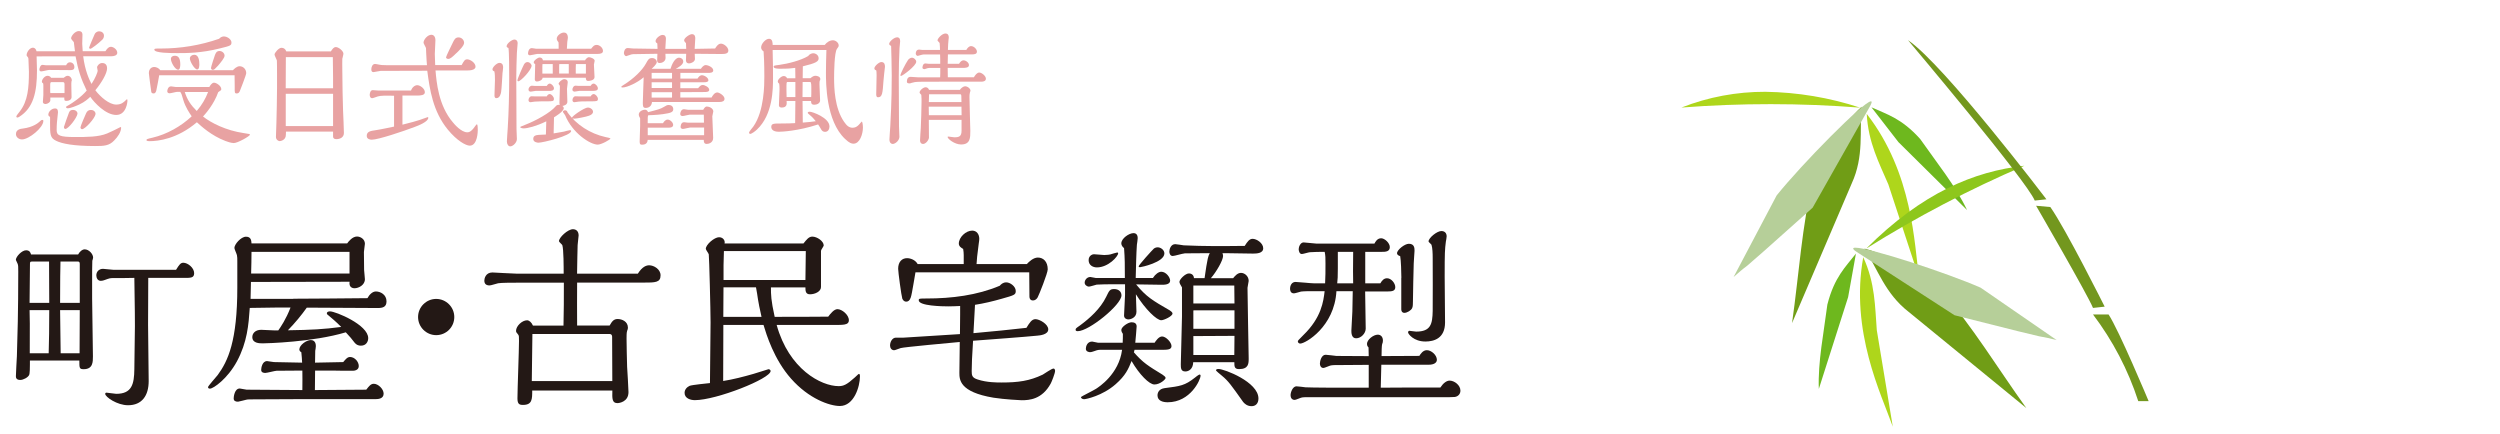<?xml version="1.0" encoding="UTF-8"?>
<svg id="_圖層_1" data-name="圖層 1" xmlns="http://www.w3.org/2000/svg" xmlns:xlink="http://www.w3.org/1999/xlink" viewBox="0 0 530 92">
  <defs>
    <style>
      .cls-1 {
        clip-path: url(#clippath-11);
      }

      .cls-2 {
        fill: url(#_未命名漸層_6);
      }

      .cls-2, .cls-3, .cls-4, .cls-5, .cls-6, .cls-7, .cls-8, .cls-9, .cls-10, .cls-11, .cls-12, .cls-13, .cls-14 {
        stroke-width: 0px;
      }

      .cls-3 {
        fill: #231815;
      }

      .cls-4 {
        fill: url(#_未命名漸層_8);
      }

      .cls-5 {
        fill: #73971e;
      }

      .cls-15 {
        clip-path: url(#clippath-2);
      }

      .cls-16 {
        clip-path: url(#clippath-6);
      }

      .cls-6 {
        fill: none;
      }

      .cls-17 {
        clip-path: url(#clippath-7);
      }

      .cls-18 {
        clip-path: url(#clippath-1);
      }

      .cls-19 {
        clip-path: url(#clippath-4);
      }

      .cls-7 {
        fill: #e8a2a2;
      }

      .cls-8 {
        fill: url(#_未命名漸層_5);
      }

      .cls-9 {
        fill: url(#_未命名漸層);
      }

      .cls-20 {
        clip-path: url(#clippath-9);
      }

      .cls-21 {
        clip-path: url(#clippath);
      }

      .cls-22 {
        clip-path: url(#clippath-3);
      }

      .cls-10 {
        fill: url(#_未命名漸層_3);
      }

      .cls-23 {
        clip-path: url(#clippath-8);
      }

      .cls-11 {
        fill: url(#_未命名漸層_7);
      }

      .cls-24 {
        clip-path: url(#clippath-5);
      }

      .cls-12 {
        fill: url(#_未命名漸層_2);
      }

      .cls-25 {
        clip-path: url(#clippath-10);
      }

      .cls-13 {
        fill: #b6cf99;
      }

      .cls-14 {
        fill: url(#_未命名漸層_4);
      }
    </style>
    <clipPath id="clippath">
      <rect class="cls-6" y="0" width="530" height="92"/>
    </clipPath>
    <clipPath id="clippath-1">
      <path class="cls-6" d="m402.51,30.17l14.51,14.37c-2.45-5.16-6.45-10.08-9.94-15.07-3.97-4.42-7.07-5.23-10.33-6.72,1.88,2.43,3.74,4.83,5.75,7.42"/>
    </clipPath>
    <linearGradient id="_未命名漸層" data-name="未命名漸層" x1="-41.26" y1="456.63" x2="-41.26" y2="456.63" gradientTransform="translate(10756.23 8907.71) rotate(-44.44) scale(29.72 -29.74)" gradientUnits="userSpaceOnUse">
      <stop offset="0" stop-color="#6eb81e"/>
      <stop offset=".51" stop-color="#aed61b"/>
      <stop offset="1" stop-color="#6eb81e"/>
    </linearGradient>
    <clipPath id="clippath-2">
      <path class="cls-6" d="m400.36,39.19l6.49,19.75c-1.03-7.18-1.31-22.22-11.1-34.79.31,6.08,2.64,10.41,4.62,15.04"/>
    </clipPath>
    <linearGradient id="_未命名漸層_2" data-name="未命名漸層 2" x1="-37.93" y1="456.44" x2="-37.92" y2="456.44" gradientTransform="translate(6895.9 15395.2) rotate(-20.16) scale(22.41 -36.48)" gradientUnits="userSpaceOnUse">
      <stop offset="0" stop-color="#6eb81e"/>
      <stop offset=".86" stop-color="#97cb1c"/>
      <stop offset="1" stop-color="#aed61b"/>
    </linearGradient>
    <clipPath id="clippath-3">
      <path class="cls-6" d="m394.66,22.63c-4.2,3.85-7.23,9.73-10.22,14.94-2.48,10.47-3.05,20.63-4.53,30.93l12.66-29.62c2.65-5.79,1.61-11.05,2.09-16.25h0Z"/>
    </clipPath>
    <linearGradient id="_未命名漸層_3" data-name="未命名漸層 3" x1="-39.33" y1="461.33" x2="-39.33" y2="461.33" gradientTransform="translate(13470.06 2232.68) rotate(-72.4) scale(48.36 -28.46)" gradientUnits="userSpaceOnUse">
      <stop offset="0" stop-color="#568f17"/>
      <stop offset=".61" stop-color="#82af18"/>
      <stop offset="1" stop-color="#8aaa15"/>
    </linearGradient>
    <clipPath id="clippath-4">
      <path class="cls-6" d="m376.66,41.41l-9.14,17.32c5.55-4.87-3.34,3.29,16.76-14.7l11.95-21.13c.59-.99.69-1.42.41-1.42-1.56,0-14.77,13.43-19.98,19.94"/>
    </clipPath>
    <clipPath id="clippath-5">
      <path class="cls-6" d="m356.49,22.8c12.6-.97,25.25-.96,37.85.02-6.48-2.13-13.25-3.26-20.08-3.36-6.08-.02-12.11,1.11-17.77,3.33"/>
    </clipPath>
    <linearGradient id="_未命名漸層_4" data-name="未命名漸層 4" x1="-142.17" y1="465.49" x2="-142.14" y2="465.49" gradientTransform="translate(18005.47 -376.54) rotate(-89.71) scale(3.56 -37.87)" gradientUnits="userSpaceOnUse">
      <stop offset="0" stop-color="#6eb81e"/>
      <stop offset=".86" stop-color="#97cb1c"/>
      <stop offset="1" stop-color="#aed61b"/>
    </linearGradient>
    <clipPath id="clippath-6">
      <path class="cls-6" d="m387.41,64.5c-.77,6.04-2.04,12.25-1.82,17.96l6.21-19.46c.58-3.23,1.12-6.21,1.66-9.24-2.2,2.83-4.57,4.99-6.04,10.74"/>
    </clipPath>
    <linearGradient id="_未命名漸層_5" data-name="未命名漸層 5" x1="-44.34" y1="457.71" x2="-44.33" y2="457.71" gradientTransform="translate(7790.75 959.96) rotate(-73.18) scale(29.81 -16.04)" gradientUnits="userSpaceOnUse">
      <stop offset="0" stop-color="#6eb81e"/>
      <stop offset=".51" stop-color="#aed61b"/>
      <stop offset="1" stop-color="#6eb81e"/>
    </linearGradient>
    <clipPath id="clippath-7">
      <path class="cls-6" d="m401.28,90.5l-3.4-20.51c-.39-5.02-.33-9.93-2.87-15.46-2.85,15.68,3.86,29.13,6.28,35.97"/>
    </clipPath>
    <linearGradient id="_未命名漸層_6" data-name="未命名漸層 6" x1="-35.67" y1="456.19" x2="-35.66" y2="456.19" gradientTransform="translate(3023.59 16683.5) rotate(-7.46) scale(13.72 -36.85)" gradientUnits="userSpaceOnUse">
      <stop offset="0" stop-color="#6eb81e"/>
      <stop offset=".86" stop-color="#97cb1c"/>
      <stop offset="1" stop-color="#aed61b"/>
    </linearGradient>
    <clipPath id="clippath-8">
      <path class="cls-6" d="m395.25,52.68c2.84,4.39,4.35,9.53,9.39,13.44l24.94,20.39c-6.08-8.45-11.3-17.19-18.35-25.31-5.07-3.23-10.47-7.04-15.98-8.51h0Z"/>
    </clipPath>
    <linearGradient id="_未命名漸層_7" data-name="未命名漸層 7" x1="-37.72" y1="460.44" x2="-37.72" y2="460.44" gradientTransform="translate(17410.35 14439.22) rotate(-45.25) scale(48.19 -48.19)" gradientUnits="userSpaceOnUse">
      <stop offset="0" stop-color="#568f17"/>
      <stop offset=".61" stop-color="#82af18"/>
      <stop offset="1" stop-color="#8aaa15"/>
    </linearGradient>
    <clipPath id="clippath-9">
      <path class="cls-6" d="m393.98,53.64l20.38,13.19c26.15,6.63,14.49,3.52,21.66,5.27l-16.12-11.11c-7.19-3.16-23.52-8.48-26.54-8.48-.76,0-.67.34.62,1.14"/>
    </clipPath>
    <clipPath id="clippath-10">
      <path class="cls-6" d="m395.63,52.7c10.71-6.71,21.92-12.58,33.54-17.56-10.64,1.17-21.67,5.72-33.53,17.56"/>
    </clipPath>
    <linearGradient id="_未命名漸層_8" data-name="未命名漸層 8" x1="-36.86" y1="455.29" x2="-36.86" y2="455.29" gradientTransform="translate(8240.43 11982.13) rotate(-27.87) scale(37.85 -31.22)" gradientUnits="userSpaceOnUse">
      <stop offset="0" stop-color="#6eb81e"/>
      <stop offset=".86" stop-color="#97cb1c"/>
      <stop offset="1" stop-color="#aed61b"/>
    </linearGradient>
    <clipPath id="clippath-11">
      <rect class="cls-6" x="404.49" y="8.5" width="51.02" height="76.54"/>
    </clipPath>
  </defs>
  <g class="cls-21">
    <g>
      <g>
        <g class="cls-18">
          <path class="cls-9" d="m385.86,33.44l21.22-20.81,20.83,21.24-21.22,20.81-20.83-21.24Z"/>
        </g>
        <g class="cls-15">
          <path class="cls-12" d="m384.49,28.28l21.04-7.72,12.57,34.25-21.04,7.72-12.57-34.25Z"/>
        </g>
        <g class="cls-22">
          <path class="cls-10" d="m366.69,64.31l14.62-46.09,27.13,8.61-14.62,46.09-27.13-8.61Z"/>
        </g>
        <g class="cls-19">
          <path class="cls-13" d="m344.73,47.48l31.18-41.71,40.45,30.23-31.18,41.72-40.45-30.23Z"/>
        </g>
        <g class="cls-24">
          <path class="cls-14" d="m356.47,22.82l.02-3.56,37.87.19-.02,3.56-37.87-.19Z"/>
        </g>
        <g class="cls-16">
          <path class="cls-8" d="m377.42,80.05l8.63-28.53,15.36,4.64-8.63,28.53-15.36-4.64Z"/>
        </g>
        <g class="cls-17">
          <path class="cls-2" d="m387.52,55.13l13.6-1.78,4.78,36.54-13.6,1.78-4.78-36.54Z"/>
        </g>
        <g class="cls-23">
          <path class="cls-11" d="m378.34,69.72l33.92-34.22,34.22,33.93-33.92,34.22-34.22-33.93Z"/>
        </g>
        <g class="cls-20">
          <path class="cls-13" d="m384.43,69.54l17.12-35.72,47.13,22.59-17.12,35.72-47.13-22.59Z"/>
        </g>
        <g class="cls-25">
          <path class="cls-4" d="m388.37,38.99l33.46-17.69,14.59,27.6-33.46,17.69-14.59-27.6Z"/>
        </g>
      </g>
      <g class="cls-1">
        <g>
          <path class="cls-5" d="m453.32,85.04h2.19s-6.31-15.09-8.5-18.38h-3.3c4.2,5.55,7.45,11.76,9.6,18.38"/>
          <path class="cls-5" d="m443.72,65.28l2.47-.27s-8.23-16.46-11.52-21.12l-3.02-.27s10.97,18.93,12.07,21.67"/>
          <path class="cls-5" d="m431.37,42.52l2.47-.27s-21.67-28.53-29.35-33.74c0,0,25.24,29.9,26.88,34.02"/>
        </g>
      </g>
    </g>
  </g>
  <g>
    <path class="cls-7" d="m4.85,27.25c2.25-.29,3.27-1.23,3.48-1.41.29-.29.45-.42.65-.42.13,0,.21.05.21.21,0,1.44-3.07,3.93-4.53,3.93-.65,0-1.28-.47-1.28-1.13,0-1,1-1.13,1.47-1.18Zm12.79-15.3c.37,2.99,1.28,4.95,1.76,5.84.81-1.18,1.31-2.54,1.31-2.78,0-.1-.13-.6-.13-.73,0-.34.5-.92,1.05-.92.37,0,1.07.1,1.07,1.13s-1.1,2.96-2.49,4.64c1.05,1.39,2.93,3.04,4.43,3.04,1.1,0,1.62-.52,2.04-.94.03-.03.21-.21.24-.21.08,0,.1.29.1.39,0,.03-.16,2.96-2.38,2.96s-4.64-2.59-5.5-3.85c-.47.45-1.13,1.07-2.36,1.65-.63.29-1.86.79-2.44.79-.16,0-.34-.1-.34-.26,0-.1.08-.16.71-.5.5-.29,2.38-1.49,3.67-2.99-1.21-2.49-1.83-4.4-2.36-7.26H7.76c0,.42.08,2.52.08,2.96,0,4.66-.76,7.96-3.75,9.85-.08.05-.29.16-.39.16-.16,0-.24-.08-.24-.24,0-.13.45-.71.73-1.05,1.73-2.2,1.94-5.08,1.94-8.41,0-.39-.1-2.2-.1-2.62,0-.34-.08-.45-.29-.68-.05-.05-.1-.13-.1-.24,0-.58.63-1.57,1.34-1.57.05,0,.58,0,.76.76h8.15c-.03-.29-.21-1.62-.24-1.94-.08-.1-.58-.63-.58-.79,0-.52.84-1.55,1.62-1.55s.79.6.79.79c0,.26-.05,1.62-.05,1.91,0,.05.1,1.42.1,1.57h4.82c.37-.6.73-.94,1.15-.94.55,0,1.36.58,1.36,1.28,0,.6-.81.73-1.26.73h-5.97Zm-3.62,1.89c.1-.21.29-.63.81-.63.6,0,.94.52.94.97,0,.71-.45.71-1.57.68-.76,0-2.33-.03-3.8-.03-.24,0-1.39.31-1.68.31-.21,0-.37-.16-.37-.37,0-.31.21-1.02.65-1.02.05,0,.58.08.68.08h4.32Zm-.52,2.65c.29-.24.55-.42.84-.42.52,0,.89.52.89.94,0,.05-.05.24-.08.29-.03.18-.03.5-.03.71,0,.39.05,2.49.05,2.57,0,.58-.58.81-1.07.81-.47,0-.47-.13-.47-.71h-2.96v.58c0,.42-.6.79-1,.79-.05,0-.58,0-.58-.47,0-.18.08-1.21.1-1.42v-2.04c0-.29-.03-.34-.05-.45-.08-.05-.26-.13-.26-.37,0-.47.6-1.23,1.18-1.23.1,0,.55,0,.76.42h2.67Zm-3.25,7.81c0-.66.73-1.31,1.41-1.31.55,0,.63.37.63.84,0,.1-.08.81-.1.97-.08.63-.18,1.55-.18,2.78,0,1.15.68,1.47,3.85,1.47,2.57,0,5.03,0,6.86-.76.66-.26,2.07-.97,2.83-1.36.05,0,.13.05.13.13,0,.92-.73,1.99-1.47,2.72-1.07,1.13-2.15,1.18-4.06,1.18-4.56,0-7-.5-8.23-1.1-1.31-.63-1.31-1.31-1.31-3.93,0-.16.03-.97,0-1.15-.29-.16-.37-.31-.37-.47Zm3.43-4.56v-1.86c0-.24-.05-.47-.31-.47h-2.49c-.24,0-.24.42-.24.52v1.49c0,.1,0,.21.03.31h3.01Zm.18,7.6c-.1,0-.31-.08-.31-.42,0-.13.97-2.8,1.05-2.99.08-.21.24-.63.86-.63.73,0,1,.55.97.81-.13.89-1.94,3.22-2.57,3.22Zm3.54.05c-.21,0-.34-.21-.34-.39,0-.29,1.02-2.59,1.18-2.96.21-.47.5-.73,1.02-.73.79,0,1.02.6,1,.86-.13.94-2.23,3.22-2.86,3.22Zm4.3-18.99c-.84.84-2.33,1.94-2.52,1.94-.1,0-.29-.03-.29-.24,0-.13,1.05-2.59,1.18-2.86.08-.21.42-.6.97-.6.5,0,1,.34,1,.92,0,.29-.1.6-.34.84Z"/>
    <path class="cls-7" d="m44.36,18.47c.18-.34.58-.94,1-.94.52,0,1.55.68,1.55,1.36,0,.24-.08.26-.65.65-.92,2.62-2.72,4.61-3.22,5.16,1.68,1.34,4.85,2.96,8.59,3.51,1.23.18,1.36.21,1.36.34,0,.31-2.62,1.78-3.41,1.78-.6,0-1.44-.31-1.81-.45-2.96-1.13-5.08-3.09-6.03-3.96-4.17,3.54-8.2,4.01-10.06,4.01-.13,0-.63,0-.63-.24,0-.18.13-.24,1.28-.5,3.04-.71,6.05-2.41,8.31-4.53-.5-.73-1.34-1.97-1.78-3.46-.34-1.21-.39-1.34-.65-1.73h-.63c-.24,0-1.36.31-1.62.31-.21,0-.5-.1-.5-.42s.18-1.05.81-1.05c.13,0,.81.13.97.13h7.13Zm5.03-3.59c.18-.21.81-.84,1.39-.84.81,0,1.42.66,1.42,1.47,0,.37-1.34,3.77-1.39,3.88-.18.39-.5.42-.6.42-.47,0-.47-.13-.45-1.39,0-.05,0-1.62-.03-2.46h-15.98c-.08.45-.47,2.67-.6,3.17-.08.31-.18.68-.6.68-.34,0-.42-.18-.47-.29-.16-1-.52-3.9-.52-4.01,0-.92.58-1.31,1.15-1.31.42,0,1,.26,1.26.68h15.43Zm-1.89-7.15c.66,0,1.57.6,1.57,1.28,0,.63-.24.71-2.36,1.23-4.11,1.05-7.36,1.02-9.04,1.02-1.41,0-4.95,0-4.95-.73,0-.24.13-.24,1.34-.24,4.22,0,8.41-.68,12.39-2.07.26-.31.66-.5,1.05-.5Zm-9.72,7.05c-.68,0-1.55-1.6-1.55-2.28,0-.5.45-.68.84-.68.71,0,1.15.47,1.15,1.83,0,.16,0,1.13-.45,1.13Zm1.39,4.72c.52,1.65,1.26,2.75,2.54,4.03,1.15-1.36,1.83-2.54,2.41-4.03h-4.95Zm2.65-4.77c-.6,0-1.57-1.73-1.57-2.33,0-.45.45-.79.94-.79.97,0,1.07,1.31,1.07,2.04,0,.29-.03,1.07-.45,1.07Zm4.3-.71c-.55.6-.71.79-1.02.79-.24,0-.37-.24-.37-.39,0-.24.73-2.46.84-2.75.16-.37.31-.86.97-.86.55,0,1.07.45,1.07,1,0,.47-.81,1.44-1.49,2.23Z"/>
    <path class="cls-7" d="m70.14,10.9c.34-.52.6-.92,1.07-.92.55,0,1.6.79,1.6,1.44,0,.16-.21.86-.24,1.05-.03.18,0,1.99,0,2.36,0,2.72.1,6.76.16,8.62.03.68.18,3.98.18,4.74,0,.92-.79,1.31-1.62,1.31-.45,0-.68-.21-.68-.55v-1.05h-9.98c-.03.31-.03.55-.03.71,0,1.13-1.15,1.31-1.31,1.31-.26,0-.79-.29-.79-.89,0-.42.08-2.52.1-2.99.05-2.25.13-4.98.13-7.21v-3.2c0-.42,0-2.54-.03-2.8-.03-.18-.5-1.05-.5-1.26,0-.37.89-1.44,1.47-1.44.5,0,.86.29,1.02.76h9.43Zm.47,7.81v-2.38c0-1.39-.03-2.8-.05-4.22h-9.96c-.03,2.38-.03,4.48-.03,6.6h10.03Zm0,8.02v-6.84h-10.03v6.84h10.03Z"/>
    <path class="cls-7" d="m85.33,26.43c1.86-.45,2.86-.76,3.64-1,.26-.1,1.65-.6,1.7-.6.1,0,.13.05.13.13,0,.86-2.15,1.68-2.91,1.96-2.33.89-7.7,2.7-9.09,2.7-.29,0-1.05-.1-1.05-.81,0-.94.81-1.05,1.89-1.21.97-.13,3.64-.71,3.9-.76v-6.55c-1.86-.03-2.88-.03-3.46.16-.18.05-1,.37-1.18.37-.42,0-.52-.47-.52-.71,0-.16.08-1,.63-1,.16,0,.94.08,1.13.08h7c.26-.73.84-1.13,1.31-1.13.63,0,1.62.73,1.62,1.49,0,.65-.86.71-1.68.71h-3.07v6.16Zm7-11.48c.21,2.38.6,7.39,3.69,11,.31.39,1.78,2.1,3.04,2.1.26,0,.79-.03,1.6-1.21.31-.42.34-.47.45-.47.18,0,.18,1,.18,1.21s-.03,3.3-1.7,3.3c-.81,0-2.7-1.02-4.66-3.41-3.17-3.88-3.82-8.49-4.35-12.47l-9.9.03c-.21,0-1.26.26-1.49.26-.37,0-.47-.24-.47-.6,0-.42.21-1.13.79-1.13.16,0,.65.1.94.16.18.05.63.1,1.42.1h8.65c-.08-.76-.08-1.1-.16-2.41,0-.16-.03-1.02-.05-1.21-.03-.18-.52-.94-.52-1.15,0-.63.84-1.68,1.68-1.68.31,0,.84.24.84,1.18,0,.42-.13,2.44-.13,2.91,0,.34,0,.5.08,2.33h5.61c.5-.89.66-1.21,1.18-1.21.63,0,1.76.73,1.76,1.55s-1.42.81-1.89.81h-6.55Zm4.4-3.67c-.81.79-1.26,1.21-1.7,1.21-.37,0-.47-.24-.47-.34,0-.18,1.21-2.67,1.44-3.12.29-.6.52-1.1,1.21-1.1.63,0,1.18.52,1.18,1.15s-1.05,1.62-1.65,2.2Z"/>
    <path class="cls-7" d="m104.4,14.72c0-.5.94-1.39,1.47-1.39.79,0,.79.73.79.97,0,.34-.1.86-.13,1.21-.05.63-.18,3.41-.29,3.96-.05.34-.24,1.34-1.02,1.34-.39,0-.39-.42-.39-.63,0-.5.1-2.75.1-3.2,0-.52,0-1.39-.13-1.86-.21-.05-.39-.18-.39-.39Zm3.01-4.95c0-.52,1.1-1.39,1.65-1.39.29,0,.68.18.68.79,0,.31-.16,1.73-.16,2.02-.05,1.34-.13,3.85-.13,5.03,0,2.49.03,10.48.05,11.16,0,.29.08,2.02.08,2.1,0,.76-.84,1.55-1.41,1.55-.39,0-.71-.45-.71-1.05,0-.45.16-2.41.18-2.8.21-3.35.31-7.36.31-10.72,0-1.28,0-5.48-.16-6.29-.39-.13-.39-.29-.39-.39Zm2.46,7.47c-.08,0-.18-.1-.18-.18,0-.37,1.13-2.91,1.41-3.43.18-.29.42-.47.71-.47.52,0,.92.52.89.81-.1.94-2.31,3.27-2.83,3.27Zm5.92,8.49c-2.07,1.02-3.98,1.49-4.77,1.49-.31,0-.73-.1-.73-.29,0-.05.26-.16,1.31-.58,1.83-.71,5.06-2.41,6.24-3.85.21-.26.42-.31.84-.26-.08-.18-.08-.26-.08-.5,0-.52.1-2.86.1-3.35,0-.18-.03-.24-.1-.37-.03-.03-.18-.18-.18-.24,0-.31.71-1,1.21-1,.05,0,.73,0,.73.66,0,.24-.16,1.21-.16,1.41,0,.45.08,2.33.08,2.72,0,.63-.71.86-1.05.89.29.24.29.42.29.47,0,.71-1.89,1.83-2.07,1.94l-.08,3.41c1.57-.26,1.86-.31,2.15-.37.21-.05,1.1-.31,1.26-.31.08,0,.31,0,.31.16,0,1.02-6.03,2.49-6.94,2.49-.29,0-1.1-.13-1.1-.79s.5-.76.71-.81c.31-.08,1.57-.1,1.97-.13l.08-2.8Zm-1.81-14.3c-.26,0-1.39.29-1.62.29-.29,0-.42-.16-.42-.39,0-.37.18-1.13.81-1.13.16,0,.76.13.89.13h4.79v-.71c0-.13,0-.47-.03-.65-.18-.24-.37-.47-.37-.76,0-.66.89-1.31,1.52-1.31.34,0,.84.18.84,1.13,0,.13-.1.76-.13.89,0,.24-.05,1.21-.08,1.41h5.14c.45-.55.65-.81,1.15-.81.68,0,1.36.63,1.36,1.28,0,.5-.52.63-1.13.63h-12.73Zm1.94,6.79c.13-.29.42-.5.6-.5.42,0,.92.6.92,1,0,.55-.68.55-1.02.55h-2.88c-.16,0-.84.16-1,.16-.24,0-.5-.1-.5-.45,0-.39.34-.81.73-.81.1,0,.55.05.63.05h2.52Zm-1.31,3.27c-.42,0-.92.03-1.23.05-.13.03-.79.13-.92.13-.26,0-.42-.21-.42-.45,0-.34.26-.81.65-.81.08,0,.71.03.84.03h2.38c.1-.26.39-.5.6-.5.42,0,.92.6.92,1.02,0,.52-.29.52-1.47.52h-1.36Zm.42-5c-.03.52-.81.79-1.18.79-.45,0-.47-.34-.47-.5,0-.5.08-2.75.08-3.2-.26-.08-.31-.29-.31-.37,0-.39.86-1.02,1.26-1.02.05,0,.6,0,.68.6h8.93c.13-.21.47-.66.84-.66.34,0,1.21.31,1.21.76,0,.13-.16.66-.16.79,0,.42.13,2.28.13,2.67,0,.73-1.15.81-1.34.81-.47,0-.5-.37-.5-.68h-9.17Zm2.15-2.91h-2.17c0,.08-.03.37-.03.42v1.6h2.2v-2.02Zm3.41,0h-2.02c-.03.21-.03.47-.03.73v1.28h2.04v-2.02Zm7.7,15.46c.29.05,1.13.24,1.13.31,0,.24-1.94,1.31-2.7,1.31-1.6,0-5.37-2.44-6.92-6.24-.05-.13-.47-.6-.47-.73,0-.18.24-.31.45-.31.1,0,.47.05.5.39,1.86,2.67,4.85,4.56,8.02,5.27Zm-3.35-4.53c-.66.26-2.75.65-3.2.65-.16,0-.47-.05-.47-.21,0-.34,2.62-2.15,3.35-2.15.55,0,1.1.42,1.1.89s-.5.71-.79.81Zm.26-6.29c.18-.34.45-.5.63-.5.42,0,.92.58.92,1.02,0,.52-.71.52-1.02.52h-2.88c-.16,0-.84.16-1,.16-.13,0-.5-.03-.5-.42,0-.37.26-.84.68-.84.1,0,.55.05.65.05h2.52Zm-.89,3.27c-.6,0-1.26,0-1.62.05-.13,0-.79.13-.94.13-.26,0-.39-.24-.39-.45,0-.31.21-.81.63-.81.1,0,.79.03.94.03h2.28c.16-.31.45-.5.63-.5.42,0,.92.6.92,1.02,0,.52-.29.52-1.52.52h-.92Zm-.1-7.91h-2.12c0,.1-.03.58-.03.68v1.34h2.15v-2.02Z"/>
    <path class="cls-7" d="m150.85,20.67c.24-.42.63-1.07,1.23-1.07.39,0,1.52.68,1.52,1.34,0,.52-.5.68-1.05.68h-14.33c-.05.79-.58,1.26-1.34,1.26-.6,0-.6-.45-.6-1.13,0-.79.16-4.53.18-5.37-1.23,1.1-3.51,2.17-4.48,2.17-.16,0-.26-.03-.26-.16,0-.08.34-.29.42-.34,2.25-1.39,4.03-3.17,4.79-4.56.47-.86.63-1.18,1.31-1.18.6,0,1,.42,1,.84,0,.47-.89,1.26-1.1,1.44h4.01c.26-.89.92-2.36,1.81-2.36.45,0,.89.29.89.84,0,.68-1.23,1.34-1.6,1.52h5.34c.18-.26.55-.79,1.02-.79.5,0,1.6.47,1.6,1.13,0,.52-.71.52-1,.52h-5.97v1.21h3.64c.21-.34.5-.71.94-.71.47,0,1.36.5,1.36,1.07,0,.34-.42.42-.92.42h-5.03v1.26h3.77c.34-.39.55-.68.97-.68.45,0,1.39.47,1.39,1.02,0,.47-.63.47-1.07.47l-5.06.03v1.13h6.6Zm.76-10.4c.26-.42.66-1.02,1.23-1.02.63,0,1.57.76,1.57,1.47s-.79.73-1.6.73-1.26,0-5.53-.05c0,.16.05.92.05,1.1,0,.58-.79.94-1.23.94-.6,0-.68-.42-.68-.68,0-.21.05-1.15.05-1.36h-4.4c0,.13.03.81.03.89,0,.71-.73,1.07-1.23,1.07-.55,0-.55-.39-.55-.6s.03-.94.05-1.36l-5.14.08c-.21,0-.45.08-.6.13-.1.03-.84.29-.86.29-.29,0-.5-.37-.5-.65s.16-1.07.81-1.07c.16,0,.94.1,1.13.1l5.19.08c0-.37-.03-.81-.05-1.15-.1-.05-.37-.21-.37-.5,0-.55.92-1.31,1.49-1.31.47,0,.71.31.71.79,0,.31-.1,1.83-.13,2.17h4.43c0-.37-.03-.84-.05-1.21-.21-.21-.39-.39-.39-.63,0-.47,1.15-1.28,1.65-1.28.68,0,.71.63.71.89,0,.31-.1,1.89-.13,2.23l4.35-.08Zm-2.54,13.02c.37-.68.63-.71.79-.71.5,0,1.36.39,1.36,1.05,0,.16-.21.89-.21,1.02,0,.65.18,3.85.18,4.58,0,1.07-1,1.28-1.36,1.28-.6,0-.63-.45-.63-.86h-11.89c-.05,1.02-.94,1.02-1.23,1.02-.34,0-.47-.1-.47-.68,0-.47.1-2.78.1-3.3v-1.62c-.13-.21-.29-.52-.29-.79,0-.6.73-1.02,1.34-1.02.26,0,.5.16.63.52,2.23-.58,2.59-.68,3.27-1.07.71-.42.76-.45,1.1-.45.6,0,.97.34.97.89s-.47.73-1.1.86c-1.47.31-2.86.37-4.19.42-.13.26-.13.39-.13,1.68h3.25c.13-.21.45-.76,1-.76.47,0,1.15.58,1.15,1.13s-.68.58-.86.58h-4.53v1.6h11.95v-1.62h-2.99c-.21,0-1.23.29-1.47.29-.08,0-.52,0-.52-.42,0-.16.05-1,.73-1,.13,0,.76.1.89.1h3.33c0-.24-.03-1.44-.03-1.7h-3.01c-.21,0-1.23.29-1.49.29-.03,0-.5,0-.5-.45,0-.24.16-1,.79-1,.13,0,.79.13.94.13h3.14Zm-6.6-6.63v-1.21h-4.32v1.21h4.32Zm0,1.99v-1.21h-4.32v1.21h4.32Zm0,2.04v-1.15h-4.32v1.15h4.32Z"/>
    <path class="cls-7" d="m174.83,9.54c.45-.58,1.07-1,1.76-1,.55,0,1.21.5,1.21,1.07,0,.26-.05.34-.37.76-.55.76-.6,5.03-.6,6.16,0,2.07.1,6.37,2.1,9.27.58.84,1.05,1.28,1.83,1.28.45,0,.84-.18,1.13-.45.16-.1.76-.86.79-.86.18,0,.26.84.26,1.28,0,1.39-.68,3.41-1.99,3.41-.37,0-.84-.08-1.81-1.02-4.04-3.8-4.04-11.82-4.04-14.02,0-1.6.05-3.22.1-4.82h-11.4c.08,2.67.08,4.98.08,5.84,0,2.38,0,7.83-3.41,11.03-.39.37-1.13.92-1.44.92-.16,0-.24-.21-.24-.29,0-.16.76-1.07.92-1.28,2.33-3.3,2.33-8.93,2.33-10.61,0-2.86-.1-4.45-.16-5.32-.16-.1-.52-.34-.52-.86,0-.71.92-1.81,1.68-1.81s.76.94.76,1.31h11.03Zm-4.69,11.87c0,1.21.03,2.28.05,4.58,1.47-.13,1.91-.16,2.75-.29-.68-.86-.97-1.07-1.49-1.52-.18-.13-.21-.21-.21-.29,0-.18.31-.21.42-.21.55,0,4.19,1.28,4.19,3.14,0,.5-.26,1.13-.94,1.13-.37,0-.63-.18-.81-.5-.18-.34-.42-.71-.66-1.07-4.24,1.39-7.68,1.55-8.33,1.55-1.36,0-1.6-.65-1.6-1.02,0-.73.5-.73,2.1-.73,1.31,0,2.1-.03,2.96-.08.03-1.57.05-3.09.05-4.69h-1.86c.05.58.13,1.39-1.05,1.39-.29,0-.58-.13-.58-.47,0-.5.13-2.86.13-3.38,0-.13,0-.97-.08-1.23-.26-.16-.29-.39-.29-.45,0-.45.76-1.15,1.26-1.15.34,0,.58.18.71.47h1.76c0-.31-.03-1.86-.03-2.2-.73.1-1.44.18-3.14.18-.39,0-1.44,0-1.44-.42,0-.24.1-.26,1.18-.39,1.89-.26,4.58-.94,6.16-1.89.31-.5.89-.58,1.05-.58.5,0,1.15.37,1.15,1.07,0,.66-.52,1.02-3.35,1.7-.03.84-.03,1.76-.03,2.52h1.65c.24-.21.63-.52,1.02-.52.37,0,1.07.16,1.07.71,0,.18-.08.29-.13.37-.03.13-.05.26-.05.76,0,.94.13,2.46.13,3.38,0,.66-.73.92-1.21.92-.65,0-.68-.31-.71-.79h-1.81Zm-1.52-4.03h-1.68c-.21,0-.21.34-.21.84v.97c0,.37,0,.86.03,1.39h1.86v-3.2Zm3.35,3.2c.03-.31.03-.81.03-1.1v-.76c0-.6,0-1.34-.24-1.34h-1.6l-.03,3.2h1.83Z"/>
    <path class="cls-7" d="m185.36,14.51c0-.47.97-1.36,1.49-1.36.76,0,.76.76.76.97v.08c-.05.42-.29,2.44-.31,2.91-.18,2.65-.26,3.51-1.15,3.51-.39,0-.39-.42-.39-.65,0-.08.08-3.43.08-4.06,0-.71-.05-.86-.08-1-.18-.05-.39-.16-.39-.39Zm5.32,14.41c.03.84-.86,1.6-1.44,1.6-.29,0-.68-.26-.68-.94,0-.42.16-2.38.18-2.83.31-5.48.31-9.3.31-10.72,0-2.12-.1-5.19-.13-6.29-.18-.08-.42-.24-.42-.42,0-.5,1.05-1.41,1.68-1.41.16,0,.65,0,.65.84,0,.18-.13,1.21-.13,1.44-.1,2.02-.16,4.17-.16,6.18,0,2.49.03,9.85.05,10.4l.08,2.15Zm.34-12.81c-.1,0-.13-.08-.13-.16,0-.31,1.02-2.36,1.62-3.25.1-.13.45-.47.81-.47.42,0,.92.42.92.86,0,.86-2.91,3.01-3.22,3.01Zm15.43.29c.31-.5.68-1.02,1.15-1.02.52,0,1.41.71,1.41,1.31s-.76.63-1.02.63h-8.88c-3.25,0-4.72,0-5.14.08-.1.03-.63.16-.76.18-.16.1-.42.1-.45.1-.47,0-.5-.24-.5-.37,0-.6.24-1.02.79-1.02.21,0,1.28.1,1.52.1h4.74c.03-.24.03-1.34.03-1.99h-2.07c-.21,0-.42,0-.6.05-.08.03-.6.21-.66.21-.13,0-.45-.05-.45-.29,0-.1.03-.92.63-.92.1,0,.63.08.76.08h2.38c0-.55,0-1.42-.03-1.99h-3.12c-.24,0-.47,0-.68.05-.13.05-.89.26-.94.26-.21,0-.42-.24-.42-.5,0-.05,0-.84.71-.84.1,0,.6.08.71.08h3.72c0-.21-.03-1.23-.08-1.47-.03-.1-.45-.45-.45-.55,0-.42.97-1.47,1.68-1.47s.71.65.71.89c0,.1-.03.24-.05.42-.08.55-.1,1.41-.13,2.17h3.9c.26-.47.65-.81.97-.81.68,0,1.28.68,1.28,1.18,0,.58-.71.58-1.07.58h-5.08c0,.29-.05,1.68-.05,1.99h2.41c.24-.42.58-.73.92-.73.5,0,1.18.45,1.18,1.02s-.84.58-1.21.58h-3.3c0,.29.03,1.68.03,1.99h5.5Zm-2.96,2.65c.24-.37.76-.76,1.1-.76.55,0,1.15.5,1.15.94,0,.05-.1.37-.13.45-.08.37-.08.47-.08.94,0,1.13.18,6.89.18,7.13,0,1.47,0,2.88-1.96,2.88-1.36,0-2.86-1.18-2.86-1.6,0-.05.08-.08.16-.08.18,0,1.07.16,1.28.16.97,0,1.52-.18,1.52-1.39v-2.31h-6.94l.03,3.8c-.1.6-.71,1.31-1.26,1.31-.39,0-.63-.31-.63-.73,0-.37.13-2.25.16-2.67.05-.89.16-4.38.16-5.61,0-.42,0-.71-.05-1.41-.1-.1-.37-.37-.37-.47,0-.47.79-1.13,1.28-1.13.21,0,.58.1.73.55h6.52Zm.37,5.37l-.03-1.81h-6.94c0,.58,0,1.21.03,1.81h6.94Zm-.03-2.78l-.03-1.34c0-.13-.05-.31-.21-.31h-6.63c-.03.84-.05,1.18-.05,1.65h6.92Z"/>
  </g>
  <g>
    <path class="cls-3" d="m16.57,53.94c.25-.5.83-1.08,1.38-1.08.92,0,1.79,1,1.79,1.75,0,.12-.13.58-.17.67-.04.21-.04,3.55-.04,3.96v4.01c0,1.75.17,10.35.17,12.31,0,1.17,0,2.71-1.96,2.71-.92,0-.92-.25-.92-1.84H6.34v.83c0,.46,0,1.96-.17,2.25-.25.5-1.21,1.04-1.88,1.04-.88,0-.92-.54-.92-.79,0-.46.17-3.59.21-4.26.13-4.05.29-9.56.29-17.9,0-1.04,0-1.34-.13-1.67-.04-.08-.38-.79-.38-.83,0-.67,1.25-2.04,2.17-2.04.79,0,.96.54,1.04.88h9.97Zm-6.13,10.27c0-1.25-.04-7.39-.04-8.76h-3.67c-.38,0-.38.17-.38.71l-.08,8.05h4.17Zm-.12,10.68c.08-2.92.12-5.09.12-9.14h-4.17c.04,1.96.08,2.5.04,9.14h4.01Zm6.59-10.68v-8.22c0-.25-.04-.54-.33-.54h-3.76c-.04,2.17-.08,3.3-.08,8.76h4.17Zm-.04,10.68c0-1.29.04-7.68.04-9.14h-4.17c0,1.29.12,7.68.12,9.14h4.01Zm14.56-15.98c0,1.42-.04,8.35-.04,9.93,0,1.71.13,10.06.13,11.94,0,3.09-1.42,5.13-4.38,5.13-2.3,0-4.84-1.75-4.84-2.42,0-.12.13-.25.25-.25.29,0,1.75.25,2.09.25,3.34,0,3.8-2.09,3.84-5.22.04-1.59.12-8.05.12-9.14,0-1.79,0-2.63-.12-10.22-1.59.04-2.75.04-4.47.04-.67,0-.79.04-1.84.42-.21.08-.5.17-.79.17-.71,0-.96-.67-.96-1.17,0-.75.54-1.38,1.42-1.38.29,0,1.88.21,2.25.21h13.23c.67-1.08.96-1.5,1.54-1.5.96,0,2.3,1.08,2.3,2.21,0,1.04-.75,1-2.21,1h-7.51Z"/>
    <path class="cls-3" d="m62.17,63.33c.88,0,13.73-.08,15.73-.12.38-.71,1.04-1.42,1.79-1.42.96,0,2.25.67,2.25,2.09,0,1.21-.79,1.42-1.88,1.42l-15.02-.08c-1.13,1.59-2.46,3.21-4.01,4.8,5.05-.08,7.55-.21,11.31-.71-1.21-1.21-2.04-1.88-2.63-2.38-.21-.12-.42-.33-.42-.5,0-.33.38-.42.67-.42,1.17,0,8.1,2.84,8.1,5.68,0,.71-.42,1.59-1.54,1.59-.79,0-1.21-.42-1.5-.83-.54-.71-.63-.83-1.71-2-6.97,2.09-16.86,2.34-17.57,2.34s-2.25,0-2.25-1.33c0-.79.63-1.54,1.88-1.54.38,0,2.29.12,2.71.12h.92c.5-.71,1.63-2.34,2.59-4.84h-3.05c-1,0-3.46.04-5.59.08-.25,3.59-.54,7.26-2.71,11.31-2,3.71-5.01,5.8-5.72,5.8-.17,0-.42-.04-.42-.33,0-.21,1.71-2.13,2.04-2.54,2.21-3,4.17-7.26,4.17-18.57v-5.51c0-.58,0-1.04-.08-1.34-.04-.25-.54-1.29-.54-1.54,0-.75,1.38-2.38,2.46-2.38s1.13.83,1.17,1.42h20.28c.33-.46,1.13-1.46,2.09-1.46.71,0,1.67.54,1.67,1.54,0,.25-.21,1.46-.21,1.75,0,.63.04,3.21.04,3.8,0,.25.17,1.63.17,1.96,0,1.25-1.34,1.92-2.21,1.92-.17,0-1.25-.04-1.04-1.38-2.96,0-17.61.04-20.91.04,0,.5-.08,3-.08,3.59h9.06Zm15.48,19.28c.58-.75.96-1.25,1.59-1.25.96,0,2.09,1.13,2.09,2.09,0,1.04-1.04,1.17-1.75,1.17h-16.94c-1.17,0-6.97.04-8.3.04-1.59,0-1.75,0-2.13.08-.21.04-1.59.42-1.75.42-.54,0-.92-.17-.92-.71,0-.29.17-2.09,1.29-2.09.21,0,1.21.25,1.46.25l11.81.08c.04-.79,0-3.76,0-4.13l-5.47.04c-.33,0-2,.46-2.38.46-.17,0-.88,0-.88-.63,0-.42.21-1.88,1.25-1.88.21,0,1.21.21,1.46.21l5.97.12c0-.12-.12-2.09-.17-2.21-.17-.08-.42-.29-.42-.58,0-.92,1.5-2,2.42-2,1.04,0,1.08,1,1.08,1.29,0,.17-.08.83-.13,1,0,.33-.04,2.13-.04,2.5l5.97-.12c.54-.63.88-1.08,1.46-1.08.96,0,1.84,1,1.84,1.92s-1,1-1.25,1c-.63.04-3.67-.04-4.34-.04h-3.67l-.04,4.13,10.89-.08Zm-3.55-24.62v-4.59h-20.78c0,.67-.04,3.88-.08,4.59h20.87Z"/>
    <path class="cls-3" d="m92.47,71.05c-2.09,0-3.84-1.71-3.84-3.84s1.75-3.84,3.84-3.84,3.84,1.71,3.84,3.84-1.71,3.84-3.84,3.84Z"/>
    <path class="cls-3" d="m135.24,57.99c.92-1.46,1.79-1.75,2.38-1.75,1,0,2.42.83,2.42,2.13,0,1.54-1.13,1.54-3.67,1.54h-14.02c-.04,1.29,0,7.68,0,9.1h6.89c.54-.96.92-1.38,1.71-1.38.88,0,2.17.5,2.17,1.84,0,.25-.04.33-.17.67s-.12,1.34-.12,1.67c0,1.67.08,4.22.12,5.97.04.75.29,4.47.29,5.34,0,2.09-2,2.34-2.34,2.34-1.13,0-1.13-.92-1.08-2.67h-16.99c0,1.84,0,3.05-1.96,3.05-.75,0-1.17-.17-1.17-1.38,0-1.75.33-10.27.33-12.19,0-.83,0-1.13-.17-1.33-.33-.38-.46-.54-.46-.79,0-1.04,1.29-2.25,2.34-2.25.42,0,.92.38,1.25,1.13h6.47c.08-4.09.08-4.59.08-9.1h-10.14c-.92,0-3.09,0-3.8.12-.25.04-1.5.46-1.79.46-.71,0-1.13-.29-1.13-1.04,0-.38.25-1.71,1.71-1.71.29,0,4.26.25,5.05.25h10.06c0-1.21,0-5.22-.29-6.05-.04-.12-.71-.67-.71-.83,0-.79,1.88-2.54,2.96-2.54.75,0,1.21.5,1.21,1.33,0,.29-.21,1.71-.21,2.04,0,.12-.12,4.67-.12,6.05h12.9Zm-5.43,22.79l-.04-9.39c0-.33-.17-.58-.5-.58h-16.4l-.13,9.97h17.07Z"/>
    <path class="cls-3" d="m163.44,60.91c0,1.59,0,2.67.79,6.26,3.67,0,7.55,0,11.35-.04.5-.67,1.25-1.59,1.96-1.59.96,0,2.42,1.21,2.42,2.34s-1.34,1-3.71,1h-11.6c2.59,9.39,9.43,12.98,13.15,12.98,1,0,1.71-.29,3.42-1.84.71-.67.79-.75.88-.75.21,0,.21.38.21.5,0,2.17-1.25,6.3-4.26,6.3-2.17,0-6.59-1.54-10.35-5.8-3.63-4.09-5.22-9.35-5.84-11.39h-8.51l-.04,11.89c2.09-.33,4.38-.92,6.39-1.5.5-.12,3.13-1,3.21-1,.17,0,.46.12.46.38,0,1.63-11.52,6.18-16.07,6.18-.92,0-2.17-.38-2.17-1.54,0-.75.54-1.25,1.08-1.5.58-.21,3.63-.5,4.3-.58,0-1.84.13-10.81.13-12.85,0-2.38-.29-13.9-.38-14.44-.04-.21-.63-.96-.63-1.17,0-.92,1.84-2.46,2.8-2.46s1.34.83,1.17,1.33h16.73c.67-.83,1.13-1.46,1.88-1.46,1,0,2.42.96,2.42,1.88,0,.17-.58.92-.58,1.13v7.68c0,.96-1.29,1.54-2.34,1.54-.96,0-.96-.79-.96-1.46h-7.3Zm-2,6.26c-.38-1.63-.67-3.17-.75-3.71-.04-.38-.33-2.13-.42-2.55h-6.89l-.04,6.26h8.1Zm9.39-13.94h-17.36c-.04.83-.08,2.42-.08,2.96v3.17h17.36l.08-6.13Z"/>
    <path class="cls-3" d="m203.58,64.87c-.96.04-1.67.08-2.55.08-1.21,0-6.26-.08-6.26-1.29,0-.38.17-.38,1.67-.38,5.26,0,10.73-.67,15.52-2.71.21-.25.63-.71,1.38-.71.79,0,2,.83,2,1.84,0,.79-.29.88-2.96,1.63-1.88.54-3.8,1-5.68,1.29-.12,2.55-.29,5.3-.33,6.01,3.42-.29,8.6-.83,11.23-1.13.67-1.08,1.13-1.84,1.92-1.84.83,0,2.71,1.04,2.71,2.17s-1.84,1.29-2.34,1.33c-1.92.21-11.43.92-13.6,1.08-.21,3.38-.29,4.97-.29,6.43,0,.92.08,1.42,1.29,1.79,1.92.63,4.01.63,5.05.63,3.51,0,5.93-.33,8.72-1.67.33-.17,1.88-1.29,2.29-1.29.25,0,.33.33.33.5,0,.5-.75,2.38-.92,2.67-1.84,3.38-4.55,3.55-6.18,3.55-.17,0-3.63-.17-5.97-.54-7.22-1.21-7.22-3.84-7.22-5.3,0-.96.04-4.55.08-6.51-1.84.17-11.85,1.08-12.52,1.29-.21.04-1.17.46-1.38.46-.58,0-.88-.5-.88-1,0-.75.46-1.67,1.25-1.67h1.63l11.94-.75c0-.58.04-3.46.04-4.13v-1.84Zm14.11-8.89c.46-.5,1.38-1.38,2.34-1.38,1.17,0,2.09.88,2.09,2.5,0,.79-1.88,5.51-2.13,5.93-.17.33-.54.67-1,.67-.38,0-.75-.21-.75-.88,0-.71-.04-4.3-.04-5.09h-24.12c-.17.75-.71,4.55-1,5.34-.21.63-.54.88-.96.88-.58,0-.79-.58-.83-.63-.21-.67-.88-5.68-.88-6.34,0-1.5.83-2.25,1.88-2.25.67,0,1.75.33,2.25,1.25h9.77v-1.92c0-.38-.04-.83-.12-1.29-.38-.21-.92-.54-.92-1.13,0-1.34,1.5-2.75,2.84-2.75.96,0,1.5.79,1.5,1.75,0,.21-.04.54-.12,1.04-.33,2.38-.42,3.55-.46,4.3h10.68Z"/>
    <path class="cls-3" d="m228.95,69c2.04-1.5,4.34-3.55,5.55-6.05.67-1.38.79-1.67,1.71-1.67s1.54.54,1.54,1.34c0,2-6.89,7.59-9.26,7.59-.13,0-.46,0-.46-.29s.08-.33.92-.92Zm15.82,3.67c.25-.38.88-1.34,1.59-1.34.83,0,2,1.25,2,2.04s-.92.79-2.21.79h-5.63l-.13.54c1.92,2.21,3.05,2.88,6.05,4.72.29.21.67.46.67.71,0,.29-1.17,1.38-2.38,1.38-1.08,0-3.17-2.09-4.84-4.97-.67,1.67-1.25,3.05-3.38,4.92-2.8,2.46-6.3,3.17-6.64,3.17-.58,0-.71-.33-.71-.46,0-.08,2.71-1.42,3.21-1.75.58-.38,4.84-3.09,5.51-8.26h-4.34c-.63,0-.79,0-1.46.25-.25.08-.67.25-1,.25-.13,0-.88-.08-.88-.71,0-.46.25-1.54,1.34-1.54.21,0,1.04.25,1.25.25h5.22c.04-.54.04-1.38.04-1.88-.12-.17-.33-.5-.33-.83,0-.63,1.42-1.63,2.17-1.63.58,0,1.08.21,1.08.88,0,.5-.25,2.92-.29,3.46h4.09Zm-.33-13.77c.5-.79,1.21-1.29,1.75-1.29,1,0,1.88,1.17,1.88,1.88,0,.88-1.25.88-1.79.88-.79,0-4.59-.08-5.43-.08,2.21,2.67,3.46,3.38,7.14,5.51.17.12.58.38.58.67,0,.58-1.84,1.42-2.38,1.42-.96,0-3.34-2.25-5.38-5.51,0,.54.12,3.13.12,3.71,0,1.29-1.29,1.63-1.71,1.63-.38,0-.92-.21-.92-.83s.21-3.71.21-4.38v-2.25h-2.88c-.67,0-2.71.04-3.13.08-.21.04-1.38.42-1.63.42-.46,0-.92-.38-.92-.83,0-.54.46-1.21,1.21-1.21.17,0,.96.21,1.13.21h6.18c0-2.75,0-4.13-.17-6.34-.58-.42-.58-.92-.58-1,0-1.04,1.63-2.17,2.59-2.17.88,0,.88.88.88,1.08s-.12,1.17-.17,1.38c-.12,1.58-.21,5.22-.25,7.05h3.67Zm-10.27-4.84c.58,0,1-.08,1.21-.12.21-.08,1.42-.42,1.5-.42.04,0,.17.08.17.17,0,.67-2.09,3-4.51,3-.83,0-1.75-.46-1.75-1.54s1-1.29,1.17-1.25c.33,0,1.88.17,2.21.17Zm7.55,2.59c-.08,0-.33,0-.33-.17,0-.29,2.88-3.46,3.21-3.76.21-.17.5-.29.83-.29.67,0,1.42.58,1.42,1.29,0,1.88-4.92,2.92-5.13,2.92Zm5.84,28.63c-1,0-2.17-.29-2.17-1.46,0-.5.25-1.38,1.54-1.54,3.3-.42,4.26-.54,6.38-2.21.08-.08.83-.67,1-.67.12,0,.21.08.21.25,0,.83-2.13,5.63-6.97,5.63Zm3.55-31.55c-.38,0-2.09.54-2.5.54-.54,0-.71-.58-.71-.92,0-.54.33-1.59,1.25-1.59.25,0,1.5.21,1.79.25,4.51.21,8.05.17,12.94.12.58-.92,1-1.5,1.67-1.5.88,0,2.25.92,2.25,2s-1.38,1.13-2.17,1.13c-.75,0-4.47-.08-5.3-.08h-1.17c.04.12.13.29.13.58,0,.92-1.42,3.38-2.59,4.72h4.72c.38-.46.92-1.13,1.67-1.13.79,0,1.63.71,1.63,1.71,0,.21-.25,1.21-.25,1.46,0,2.34.25,13.77.25,14.94,0,1.08,0,2.29-2.04,2.29-1,0-1-.58-1-1.46h-8.72c-.04,1.46-.96,1.96-1.67,1.96-.96,0-.96-.75-.96-1.54,0-1.46.25-8.51.25-10.1v-6.18c-.33-.54-.54-.92-.54-1.17,0-.54,1.25-1.79,2-1.79.63,0,1.04.38,1.08,1h2.25c.08-.38.29-2.17.38-2.55.21-1.21.33-2.04.71-2.75l-5.34.04Zm10.6,10.6l-.04-3.8h-8.68v3.8h8.72Zm0,5.38v-3.92h-8.6l-.12.04v3.88h8.72Zm0,1.5h-1.38c-1.04,0-6.18.04-7.34.04v4.01h8.68l.04-4.05Zm1.79,13.94c-2.46-3.46-3.05-4.34-4.47-5.51-.42-.33-1.25-1.04-1.25-1.13,0-.21.29-.29.54-.29,1.21,0,8.47,2.75,8.47,6.26,0,1.04-.58,1.63-1.46,1.63-.96,0-1.54-.58-1.84-.96Z"/>
    <path class="cls-3" d="m292.63,60.07c.33-.58.75-1.08,1.42-1.08.92,0,1.75,1.08,1.75,1.88s-.63.92-1.63.92h-4.76l.12,7.89c0,.96-.96,2.04-2.04,2.04-1,0-1-1.21-1-1.63,0-.58.21-3.42.21-4.05l.08-4.3h-3.46c-.42,7.51-6.55,11.1-7.68,11.1-.25,0-.5-.21-.5-.46,0-.17.12-.29,1.17-1.34,3.84-3.71,4.26-7.18,4.51-9.31h-2.54c-.79,0-1.84,0-2.46.08-.21.04-1.25.38-1.5.38-.75,0-.83-.67-.83-.96,0-.75.38-1.46,1.17-1.46.54,0,3.21.29,3.84.29h2.42c.08-1.46.08-2.46.08-4.17,0-1.17,0-1.71-.17-2.5h-.67c-.71,0-1.71.04-2.46.08-.25,0-1.42.38-1.71.38-.58,0-.67-.83-.67-1.04,0-.5.38-1.42,1.04-1.42.42,0,2.29.25,2.71.25h12.31c.17-.33.58-1.13,1.42-1.13.75,0,1.84,1,1.84,1.88,0,1-1,1-1.71,1h-3.5v6.68h3.21Zm.21,17.28c-.08,2.67-.08,3.34-.12,4.84,4.26-.04,7.72-.04,12.64-.04.63-.96,1.34-1.46,1.96-1.46,1,0,2.29.96,2.29,2.13,0,.75-.54,1.25-1.21,1.34-.42.08-5.51.04-6.34.04h-24.87c-.21,0-1.09,0-1.38.12-.21.04-1.08.46-1.33.46-.67,0-.88-.54-.88-1,0-.63.46-1.88,1.25-1.88.29,0,1.63.17,1.92.21,1.59.08,7.14.08,9.06.08h4.34v-4.84l-5.63.04h-1.13c-.12,0-1.04,0-1.42.12-.21.04-1.17.5-1.42.5-.54,0-.75-.5-.75-.92,0-.54.33-1.88,1.21-1.88.33,0,1.92.21,2.3.25.21,0,4.55.04,6.84.04l-.04-1.84c-.33-.29-.33-.67-.33-.75,0-.88,1.34-1.96,2.3-1.96.54,0,1.08.38,1.08,1.25,0,.33-.04.42-.17.79-.08.21-.12,1.59-.12,2.5,3.46,0,4.8-.04,8.01-.04.25-.38.75-1.21,1.59-1.21.96,0,2.13,1.04,2.13,2.04,0,.71-.79,1.04-1.67,1.04h-10.1Zm-5.97-17.28c-.04-1.25-.04-3.42,0-6.68h-3.25v3.5c0,1.71-.04,2.42-.13,3.17h3.38Zm10.22-1.17c0-.96-.08-3.8-.25-4.59-.54-.17-.67-.42-.67-.63,0-.71,1.63-2,2.5-2,1.21,0,1.21.96,1.21,1.5,0,.21-.17,2.29-.17,2.67-.04,1.13-.17,6.8-.17,8.1,0,.38,0,1.08-.17,1.38-.21.46-1.04,1-1.67,1-.33,0-.63-.25-.63-.71v-6.72Zm1.42,11.56c0-.12.08-.33.29-.33.12,0,1.17.17,1.42.17,3.09,0,3.46-1.59,3.51-4.38.04-1.59,0-9.43,0-11.18,0-1-.04-2.17-.25-2.84-.04-.12-.63-.58-.63-.71,0-.75,1.79-2.21,2.71-2.21.75,0,1.13.46,1.13,1.13,0,.17-.12.96-.17,1.13-.21,1.71-.25,2.21-.25,7.39,0,1.38.08,8.18.08,9.72,0,3.42-2.38,4.05-4.17,4.05-2.5,0-3.67-1.63-3.67-1.92Z"/>
  </g>
</svg>